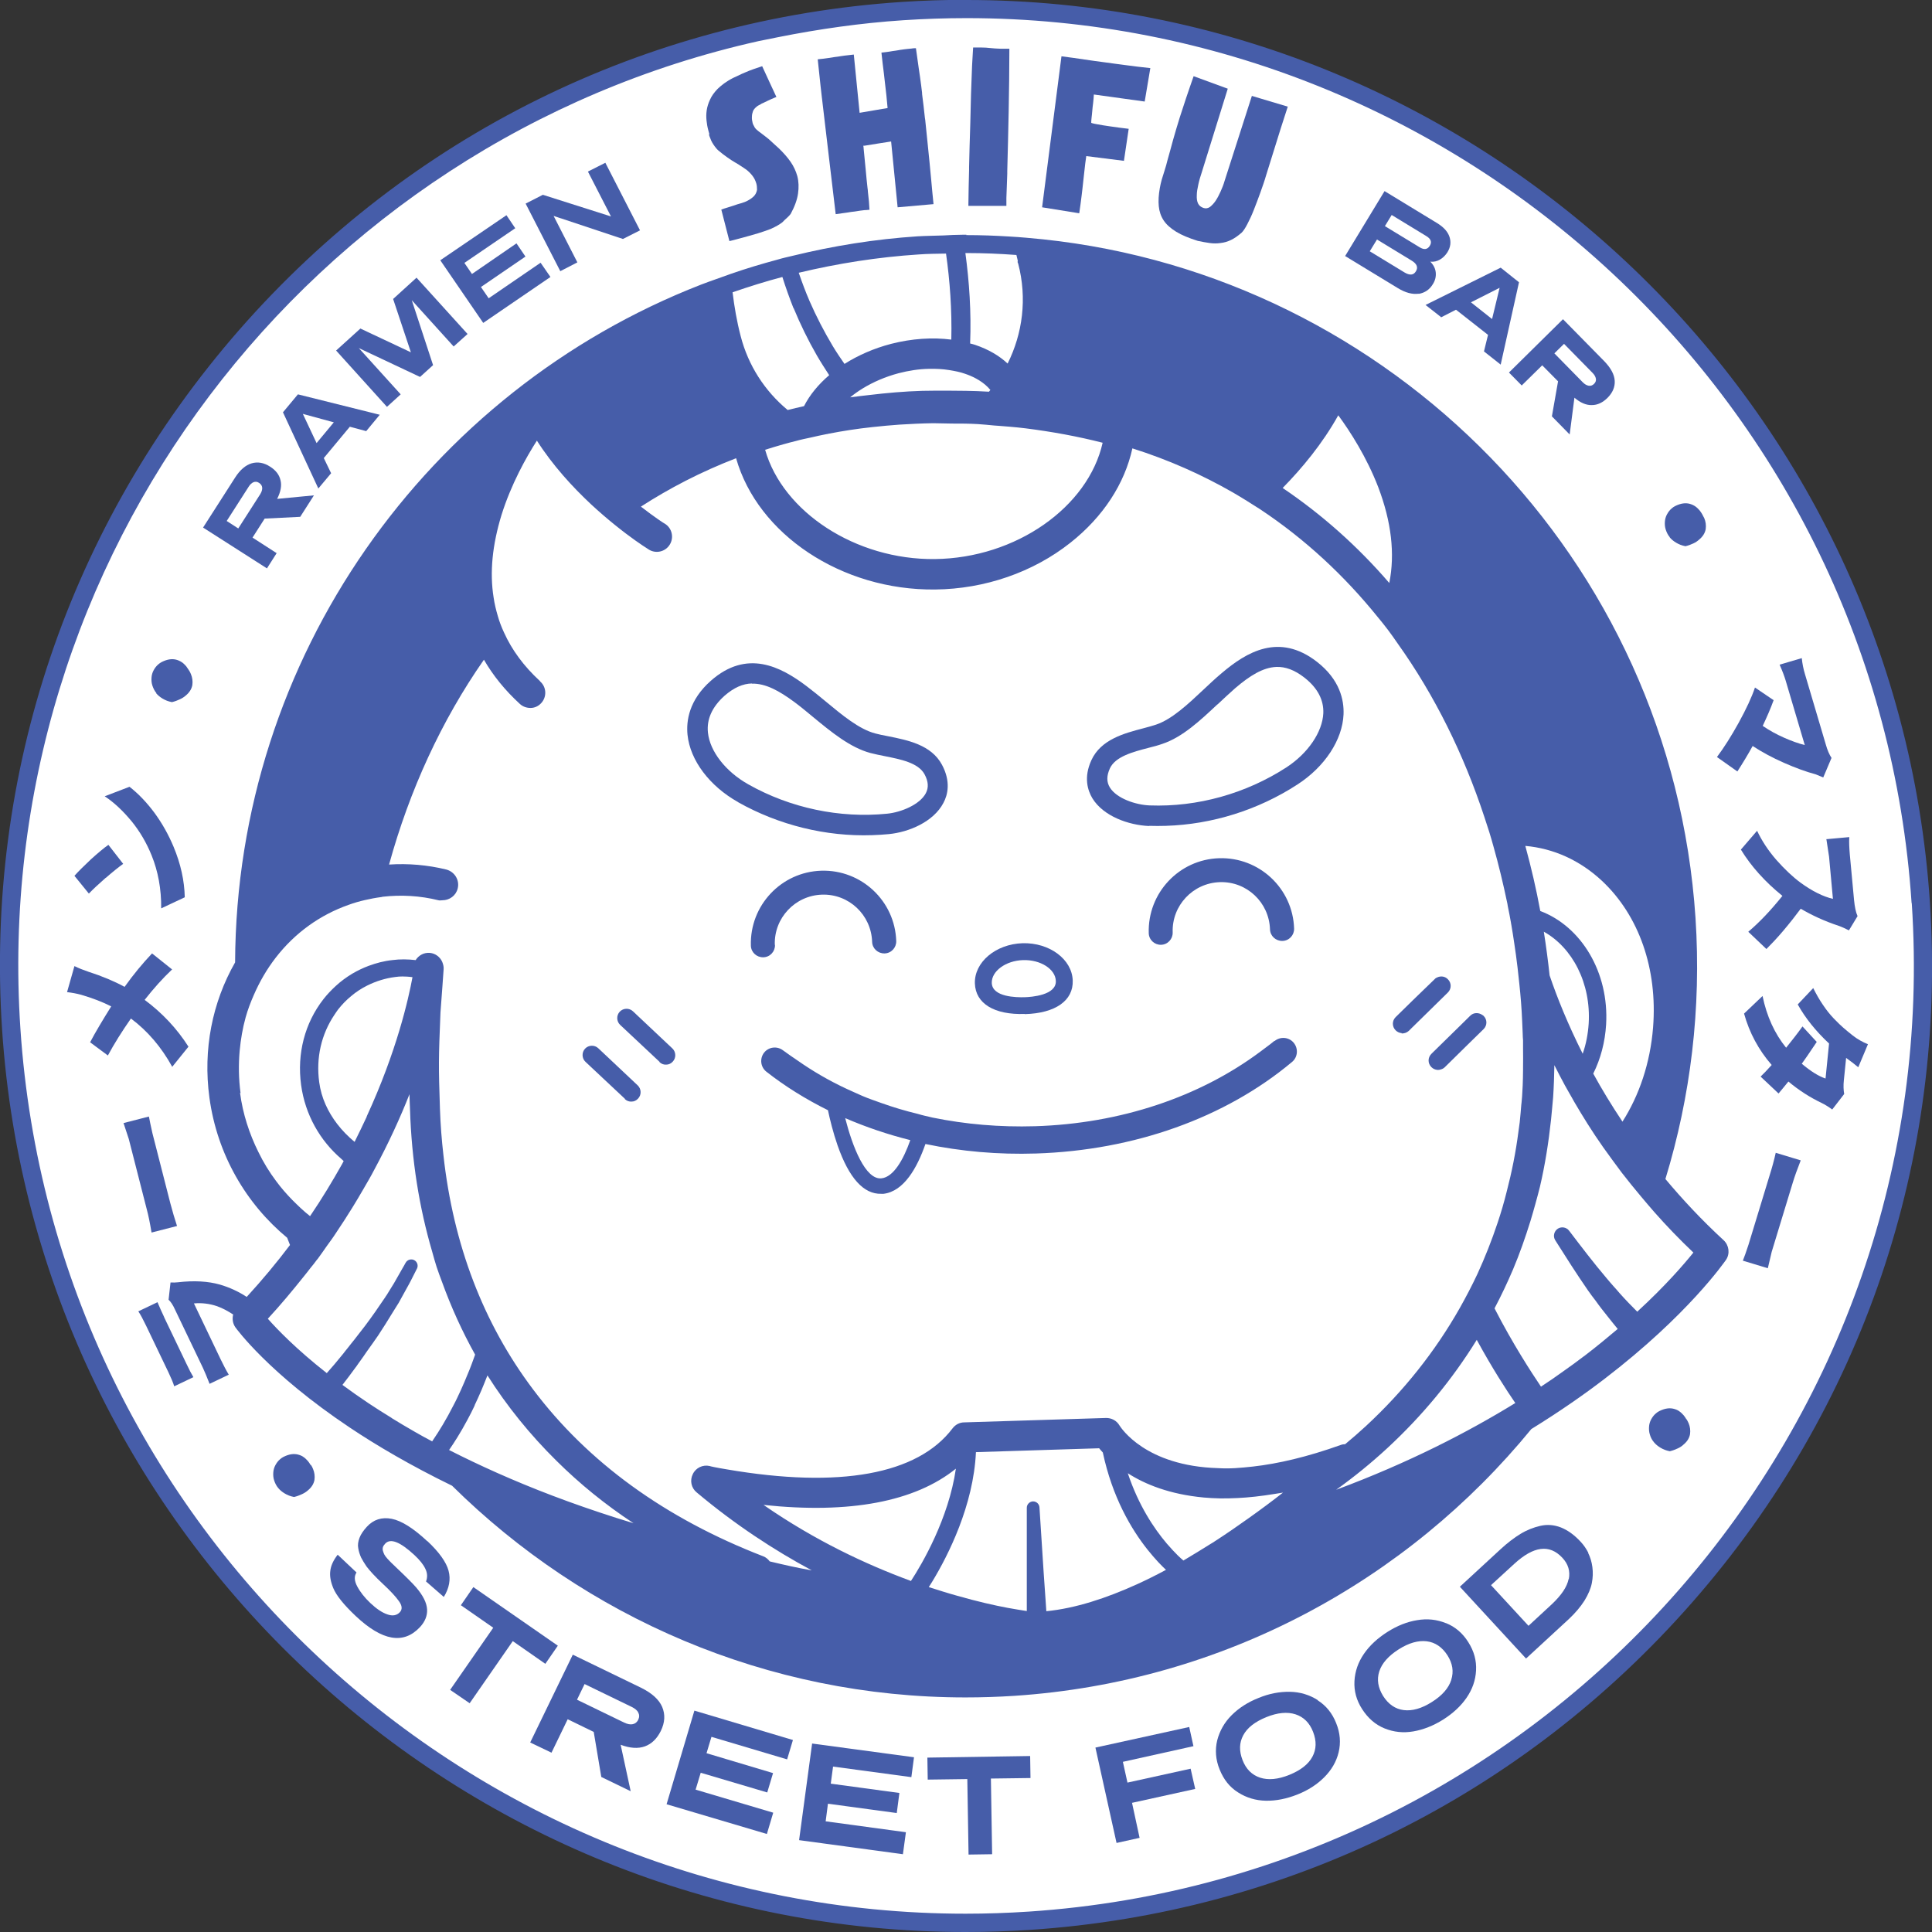 <?xml version="1.0" encoding="UTF-8"?><svg id="Capa_2" xmlns="http://www.w3.org/2000/svg" viewBox="0 0 109.79 109.79"><rect x="0" y="0" width="109.79" height="109.79" fill="#333333" stroke="none"/><defs><style>.cls-1{fill:#465da9;}.cls-1,.cls-2{stroke-width:0px;}.cls-2{fill:#fff;}</style></defs><g id="Capa_1-2"><path class="cls-2" d="M109.44,54.84c0,30.08-24.38,54.46-54.46,54.46S.52,84.91.52,54.84,24.91.38,54.98.38s54.46,24.38,54.46,54.46"/><path class="cls-1" d="M109.67,51.26C107.76,22.51,83.72,0,54.93,0v1.03-.52s0-.52,0-.52c-1.22,0-2.46.04-3.68.12-14.61.97-27.98,7.59-37.65,18.63C3.94,29.8-.85,43.92.12,58.53c1.91,28.74,25.95,51.26,54.74,51.26,1.22,0,2.45-.04,3.67-.12,14.61-.97,27.98-7.59,37.65-18.63,9.67-11.04,14.46-25.17,13.49-39.78M108.64,51.32c1.97,29.63-20.54,55.34-50.17,57.31-1.21.08-2.41.12-3.6.12-28.09,0-51.82-21.87-53.71-50.29C-.63,31.64,17.64,8.04,43.09,2.34c.38-.08.76-.15,1.14-.23,2.31-.46,4.68-.8,7.09-.96,1.21-.08,2.41-.12,3.61-.12,28.09,0,51.82,21.87,53.7,50.29"/><path class="cls-1" d="M54.92,13.34c-.08,0-.15,0-.23,0-.36,0-.72.02-1.08.04-.49.02-.98.02-1.47.05-2.42.16-4.78.54-7.07,1.1-.3.07-.61.14-.91.23-.89.24-1.76.5-2.62.8-.28.1-.56.2-.84.3-.28.1-.57.2-.85.31-15.58,6.06-26.42,21.2-26.49,38.52-1.3,2.28-1.83,4.95-1.46,7.68.44,3.26,2.11,6.06,4.42,7.97.05.14.11.27.16.41-.74.98-1.56,1.97-2.46,2.95-.47-.31-.98-.54-1.52-.7-.67-.19-1.47-.24-2.4-.13-.11.01-.25.02-.41.01l-.11.98c.11.1.24.28.36.55l1.59,3.32c.1.22.23.52.38.91l1.09-.52c-.15-.25-.3-.54-.46-.87l-1.52-3.18c.44-.04.88.01,1.32.16.31.11.62.28.91.47-.06.24-.03.5.12.72.08.11,1.91,2.63,6.5,5.7,1.51,1.01,3.44,2.15,5.82,3.31,7.55,7.46,17.9,12.03,29.17,12.03.92,0,1.85-.03,2.78-.09,11.92-.79,22.35-6.57,29.38-15.16,1.62-1,3.01-1.97,4.17-2.86,4.74-3.63,6.8-6.63,6.89-6.75.24-.35.18-.83-.13-1.12-1.24-1.14-2.33-2.31-3.31-3.48,1.43-4.68,2.05-9.68,1.71-14.84-1.36-20.44-17.36-36.48-37.08-38.56-.32-.03-.63-.06-.95-.09-.32-.03-.65-.05-.97-.07-.81-.05-1.62-.08-2.44-.08M93.04,74.54c-.34-.34-.68-.69-1-1.05-.12-.14-.24-.28-.36-.41-.12-.14-.25-.28-.37-.43-.74-.87-1.44-1.79-2.14-2.71-.15-.2-.43-.25-.64-.12-.22.14-.29.44-.15.66.6.95,1.21,1.91,1.86,2.85.14.2.28.39.43.58.11.15.22.31.34.46.11.14.23.29.34.43.19.24.38.48.58.72-.57.48-1.17.98-1.85,1.5-.02.02-.05.04-.07.05-.37.28-.77.58-1.19.87-.39.28-.79.56-1.22.84,0,0-.02.01-.03.02-.54-.8-1.61-2.44-2.64-4.45.38-.72.73-1.46,1.05-2.21.38-.9.7-1.82.99-2.75.1-.32.19-.65.28-.97.09-.33.18-.65.26-.98.29-1.24.49-2.51.63-3.8.02-.21.04-.42.06-.63.02-.22.04-.44.06-.66.04-.6.06-1.21.07-1.82.19.38.39.76.6,1.15.08.15.17.3.26.46.09.15.17.3.26.46.49.84,1.03,1.71,1.65,2.59.17.24.35.48.52.72.18.24.36.49.54.73.35.45.72.91,1.1,1.36.12.15.26.3.38.45.13.15.25.29.38.44.68.77,1.42,1.54,2.21,2.29-.54.67-1.58,1.88-3.18,3.35M22.26,80.58c-.47-.29-.92-.57-1.32-.84-.54-.36-1.02-.7-1.48-1.04.25-.32.49-.64.73-.97.01-.02.03-.04.04-.05.1-.14.19-.28.29-.41.11-.15.21-.3.32-.46.22-.31.44-.61.65-.92.28-.42.55-.86.82-1.3.11-.19.24-.37.35-.56.06-.1.11-.21.17-.31.14-.25.28-.5.42-.76.03-.06.06-.12.09-.17.12-.24.24-.47.36-.71h0c.08-.17.01-.38-.16-.47-.17-.09-.39-.03-.49.15h0c-.03.06-.07.12-.1.18-.02.04-.05.08-.07.12-.15.26-.3.53-.45.79-.01.02-.03.05-.04.07-.14.23-.28.46-.42.68-.03.04-.06.08-.08.12-.37.55-.75,1.1-1.15,1.63-.15.2-.3.38-.45.58-.11.14-.22.29-.34.43-.12.15-.23.3-.35.44-.06.08-.12.16-.19.24-.27.33-.55.67-.84.99-1.72-1.35-2.8-2.47-3.35-3.09.74-.8,1.41-1.61,2.05-2.41.12-.15.25-.31.37-.47.12-.15.25-.3.36-.46.02-.02.04-.05.06-.07.18-.24.34-.48.51-.72.18-.25.36-.49.52-.74.33-.49.64-.97.93-1.44.22-.35.42-.7.62-1.04.22-.38.44-.75.63-1.12.82-1.52,1.48-2.97,2-4.29,0,.26.02.55.03.88.09,2.86.52,5.55,1.26,8.07.08.29.16.58.25.86.1.29.2.58.31.86.52,1.44,1.15,2.82,1.88,4.13-.14.39-.27.75-.42,1.1-.13.31-.25.61-.38.89-.14.3-.27.59-.41.85-.43.85-.84,1.51-1.16,1.98-.02.03-.05.07-.07.11-.34-.18-.67-.36-.98-.54-.47-.27-.91-.53-1.33-.79M54.07,19.3c-1.08-.14-2.26-.06-3.43.24-1,.26-1.89.66-2.65,1.14-.23-.33-.46-.67-.67-1.02-.49-.82-.93-1.67-1.31-2.54-.23-.53-.43-1.07-.62-1.62,2.22-.53,4.49-.89,6.81-1.04.52-.04,1.04-.04,1.56-.05.22,1.55.34,3.2.3,4.89M26.97,79.86c.13-.27.26-.56.39-.86.11-.27.23-.55.34-.84,1.11,1.75,2.42,3.37,3.92,4.85,1.31,1.3,2.77,2.49,4.38,3.55-.33-.1-.65-.2-.97-.3-1.28-.41-2.49-.83-3.62-1.26-2.24-.85-4.2-1.74-5.89-2.6.29-.42.65-.98,1.04-1.71.14-.26.28-.53.42-.83M20.84,63.46c-.22.47-.45.95-.69,1.43,0,0,0,0,0,0-.36-.3-.7-.64-.99-1.02-.52-.68-.9-1.47-1.02-2.37-.19-1.39.12-2.73.87-3.84.07-.1.13-.2.2-.29.22-.28.47-.54.74-.76.28-.24.59-.44.91-.6.5-.25,1.04-.42,1.6-.49.14-.02.27-.03.4-.03.16,0,.37.01.58.04-.23,1.25-.9,4.22-2.6,7.91M62.47,82.31c.06.07.12.15.2.23.54,2.54,1.61,4.35,2.54,5.52.22.27.42.51.61.71.16.17.31.32.44.44-.54.29-1.1.57-1.65.82-1.74.79-3.5,1.37-5.15,1.53l-.03-.45-.06-.86-.06-.86-.24-3.73c-.01-.19-.17-.34-.36-.34s-.36.16-.36.36v3.84s0,.87,0,.87v.87s0,.29,0,.29c-.27-.04-.63-.1-1.08-.18-.75-.14-1.73-.36-2.88-.69-.51-.14-1.04-.31-1.61-.49.07-.11.14-.22.22-.35.87-1.44,2.32-4.28,2.46-7.32l7-.22ZM72.91,84.82c-.6.47-1.27.97-1.99,1.48-.59.42-1.21.85-1.86,1.27-.11.07-.21.14-.32.2-.46.29-.92.57-1.39.85-.03.02-.06.04-.1.06-.09-.07-.19-.17-.31-.28-.18-.18-.4-.41-.64-.69-.72-.85-1.6-2.16-2.21-3.99.98.63,2.38,1.2,4.32,1.38.3.03.61.04.94.05.31,0,.64,0,.97-.02.65-.03,1.35-.11,2.09-.23.17-.03.32-.05.5-.08M51.78,89.82s0,.01-.01.02c-.02,0-.04-.01-.06-.02-2.49-.92-5.39-2.27-8.32-4.3,4.89.52,8.6-.18,10.93-2.06-.41,2.84-1.93,5.43-2.54,6.36M78.83,82.3c2-1.85,3.7-3.91,5.09-6.16.87,1.6,1.7,2.88,2.19,3.59-2.7,1.66-6.07,3.4-10.18,4.93,1.02-.73,1.99-1.52,2.9-2.36M76.05,23.6c.67.91,1.61,2.37,2.27,4.08.75,1.97.96,3.79.63,5.45-1.81-2.1-3.84-3.9-6.06-5.4,1.08-1.1,2.26-2.51,3.16-4.13M44.51,25.25c.24-.07.48-.13.72-.19.15-.04.29-.08.44-.11.14-.03.28-.06.42-.09.29-.07.58-.13.88-.19.03,0,.07-.01.1-.02.82-.16,1.66-.29,2.51-.38.51-.06,1.03-.1,1.54-.14.63-.04,1.27-.07,1.91-.08.35,0,.7.02,1.05.02.5,0,1,0,1.49.03.31.02.61.05.92.08.09,0,.19.02.28.02.21.02.41.03.62.05.3.03.59.05.88.09,1.51.19,2.98.46,4.39.82-.82,3.65-4.92,6.56-9.54,6.61-4.49.05-8.64-2.68-9.64-6.21.34-.11.68-.21,1.03-.31M56.21,22.26c-.44-.03-.88-.04-1.33-.05-.35,0-.71-.01-1.07-.01-.46,0-.92,0-1.39.01-1.03.03-2.04.12-3.04.24-.36.04-.71.08-1.07.13.22-.18.46-.35.72-.51.59-.36,1.28-.66,2.03-.86.58-.15,1.16-.24,1.72-.25.4-.01.79.01,1.16.07.31.05.62.11.9.21.04.01.09.03.14.05.4.15.93.42,1.3.87-.03.04-.06.07-.09.11M87.72,52.94c1.63.9,2.7,2.93,2.56,5.23-.04.6-.15,1.17-.34,1.71-.84-1.67-1.45-3.18-1.88-4.45-.09-.84-.2-1.67-.33-2.49M91.27,58.23c.18-2.98-1.42-5.59-3.74-6.46-.23-1.26-.52-2.49-.85-3.7,1.6.14,3.11.82,4.36,1.99,2.1,1.97,3.16,5,2.9,8.32-.16,2.03-.79,3.87-1.74,5.36-.62-.93-1.18-1.85-1.66-2.73.42-.84.67-1.79.73-2.78M45.1,17.51c.38.92.82,1.82,1.32,2.69.22.38.46.75.7,1.12-.62.53-1.11,1.13-1.43,1.76-.31.07-.62.14-.93.22-1.3-1.08-2.24-2.53-2.67-4.2-.22-.84-.36-1.67-.46-2.49.93-.32,1.88-.62,2.83-.87.19.6.4,1.19.63,1.77M13.67,62.12c-.11-.82-.12-1.62-.05-2.41.06-.65.17-1.29.34-1.9.12-.43.28-.85.46-1.26.33-.76.74-1.47,1.25-2.13,1.09-1.41,2.52-2.43,4.14-3,.3-.11.61-.2.92-.27.3-.07.61-.13.92-.17.03,0,.06-.01.09-.02,1.06-.12,2.13-.06,3.18.2.07.02.14,0,.22,0,.4,0,.77-.26.87-.67.12-.48-.18-.96-.66-1.08-1.07-.26-2.16-.35-3.24-.28,1.16-4.22,2.98-8.19,5.39-11.64.52.9,1.2,1.74,2.04,2.51.17.16.39.23.61.23.23,0,.45-.1.61-.28.32-.35.3-.9-.06-1.22-.01-.01-.02-.02-.03-.04-.9-.83-1.58-1.75-2.03-2.75-.14-.3-.26-.61-.35-.93-.1-.34-.19-.7-.24-1.06-.23-1.43-.07-2.99.45-4.69.55-1.75,1.4-3.27,2.01-4.22.9,1.41,2.03,2.64,3.09,3.63.23.21.45.41.66.59.23.2.46.39.67.56.9.73,1.61,1.2,1.85,1.35.05.03.08.05.09.06.4.25.94.13,1.19-.28.25-.4.13-.94-.28-1.19-.02,0-.57-.36-1.36-.97,1.61-1.04,3.41-1.98,5.41-2.75,1.22,4.31,5.98,7.52,11.31,7.46,2.83-.03,5.57-.98,7.69-2.66,1.86-1.47,3.08-3.35,3.52-5.36,2.06.65,3.96,1.5,5.72,2.51.26.15.52.31.78.47.26.16.51.32.76.48,2.56,1.7,4.78,3.77,6.67,6.11.2.24.4.49.59.74s.37.51.55.77c2.12,2.97,3.76,6.31,4.93,9.86.09.29.19.57.28.86.09.29.17.57.25.86.29,1.03.54,2.07.76,3.12.02.07.03.15.04.22.03.17.07.33.1.5.03.16.06.33.09.49,0,.02,0,.04.01.06.06.36.12.71.17,1.07,0,0,0,0,0,0,0,0,.16,1,.29,2.32.07.65.13,1.38.16,2.11.01.25.02.49.03.71,0,.13.01.25.02.38,0,.15,0,.29,0,.44,0,.4.01.77,0,1.09,0,.05,0,.09,0,.14-.01,1.38-.1,1.99-.1,1.99,0,0,0,0,0,0-.01.16-.03.32-.04.48-.02.17-.03.35-.05.52-.02.17-.05.34-.07.51-.15,1.17-.38,2.32-.67,3.43-.08.3-.15.6-.24.89-.09.3-.18.6-.28.89-.33.99-.71,1.95-1.14,2.89-.31.66-.65,1.31-1.01,1.95-1.39,2.45-3.17,4.7-5.33,6.7-.38.35-.78.7-1.18,1.03-.08,0-.16.01-.24.04-1.93.69-3.58,1.07-5,1.23-.35.04-.69.07-1.01.09-.34.02-.66.02-.97,0-4.14-.12-5.52-2.3-5.6-2.42-.16-.28-.46-.44-.78-.43l-8.05.25c-.26,0-.5.13-.66.34-1.98,2.62-6.42,3.43-12.83,2.33-.61-.1-.97-.18-.97-.19-.39-.09-.79.1-.96.46-.18.36-.09.79.22,1.04,2.19,1.84,4.42,3.29,6.54,4.43-.81-.14-1.6-.32-2.39-.51-.09-.12-.21-.23-.37-.29-5.56-2.15-9.97-5.34-13.09-9.5-2.82-3.75-4.52-8.21-5.08-13.28-.1-.87-.17-1.75-.2-2.66-.08-2.46-.08-2.77.03-5.46l.11-1.48.07-.99c.01-.15-.03-.28-.08-.41-.12-.27-.38-.48-.7-.51-.34-.03-.64.14-.81.41-.44-.05-.88-.06-1.33,0-.47.05-.92.17-1.35.33-.32.12-.63.27-.92.44-.33.2-.65.43-.94.7-.25.23-.49.48-.7.75-1.06,1.36-1.51,3.09-1.27,4.87.23,1.71,1.09,3.18,2.28,4.2.05.04.09.09.14.13-.03.05-.06.11-.09.17-.54.96-1.14,1.96-1.82,2.96-.36-.28-.69-.6-1.02-.93-.32-.33-.62-.67-.9-1.05-.39-.52-.73-1.07-1.02-1.67-.51-1.03-.88-2.15-1.04-3.36M57.83,14.84v.07s.03.07.03.07c.52,1.98.25,3.98-.6,5.68-.48-.45-1.1-.81-1.84-1.06-.1-.03-.19-.06-.29-.08.07-1.79-.05-3.52-.27-5.14.02,0,.05,0,.07,0,.95,0,1.89.04,2.83.11.06.23.08.35.08.35"/><path class="cls-1" d="M72.42,59.15c-.26.22-.54.41-.81.62-3.45,2.57-7.94,4.08-12.79,4.23-2.01.06-3.96-.11-5.82-.49-.14-.03-.28-.07-.43-.1-.14-.03-.27-.07-.41-.11-.71-.17-1.41-.38-2.08-.62-.36-.13-.72-.25-1.07-.4-.3-.13-.6-.27-.89-.4-.99-.46-1.92-1-2.79-1.61-.28-.19-.56-.38-.83-.58-.34-.26-.82-.2-1.08.13-.26.34-.2.82.13,1.08,1.07.84,2.25,1.57,3.5,2.19.11.52.29,1.26.55,2.01.65,1.85,1.48,2.77,2.48,2.74.04,0,.09,0,.13,0,1.16-.14,1.91-1.48,2.38-2.83,2.01.42,4.12.61,6.29.54,5.57-.18,10.74-2.02,14.54-5.2.33-.27.37-.76.1-1.09-.27-.33-.76-.37-1.09-.1M48.03,63.54c1.18.51,2.42.93,3.7,1.25-.4,1.14-.96,2.09-1.63,2.17-.92.11-1.66-1.81-2.07-3.42"/><path class="cls-1" d="M44.03,53.69c-.05-1.52,1.15-2.8,2.68-2.85,1.53-.05,2.8,1.15,2.85,2.68.01.38.33.67.71.66.38-.01.67-.33.66-.7-.07-2.28-1.98-4.07-4.26-4-2.28.07-4.07,1.98-4,4.26.01.38.33.67.71.66.38-.01.67-.33.66-.7"/><path class="cls-1" d="M66.64,52.98c-.05-1.52,1.15-2.8,2.68-2.85,1.53-.05,2.8,1.15,2.85,2.68.01.38.33.67.71.66.38-.01.67-.33.66-.7-.07-2.28-1.98-4.07-4.26-4-2.28.07-4.07,1.98-4,4.26.01.38.33.67.7.66.38-.01.67-.33.66-.7"/><path class="cls-1" d="M41.95,45.59c2.31,1.3,4.99,1.96,7.61,1.87.32-.01.64-.03.95-.06,1.14-.11,2.54-.7,3.1-1.77.25-.46.43-1.22-.08-2.17-.61-1.14-1.96-1.4-3.05-1.62-.27-.05-.52-.1-.74-.16-.92-.24-1.88-1.04-2.82-1.82-.36-.3-.73-.6-1.1-.88-1.45-1.09-3.37-2.11-5.43-.29-1.24,1.1-1.4,2.28-1.32,3.07.15,1.45,1.25,2.91,2.87,3.82M42.73,38.85c.77-.02,1.54.4,2.42,1.05.35.26.71.56,1.06.85,1.03.85,2.1,1.73,3.25,2.04.26.07.53.12.82.18.89.18,1.9.37,2.26,1.03.22.41.24.76.07,1.08-.34.64-1.39,1.08-2.2,1.16-2.69.27-5.5-.32-7.89-1.67-1.28-.72-2.18-1.87-2.29-2.94-.08-.76.24-1.46.94-2.09.54-.47,1.05-.69,1.56-.7"/><path class="cls-1" d="M65.3,46.93c.32.01.64.01.95,0,2.63-.08,5.25-.9,7.48-2.35,1.56-1.01,2.56-2.54,2.62-3.99.03-.8-.2-1.96-1.51-2.98-2.16-1.68-4.02-.54-5.4.63-.36.3-.71.63-1.05.95-.88.83-1.8,1.69-2.7,1.99-.21.07-.47.14-.73.21-1.07.28-2.4.63-2.94,1.81-.45.98-.21,1.72.06,2.17.63,1.02,2.06,1.52,3.21,1.57M69.19,40.03c.33-.31.67-.63,1-.92.83-.71,1.58-1.18,2.34-1.21.51-.02,1.04.17,1.6.61.74.58,1.1,1.26,1.07,2.02-.05,1.07-.87,2.28-2.1,3.08-2.3,1.49-5.06,2.26-7.76,2.16-.81-.03-1.89-.4-2.27-1.02-.19-.31-.19-.66,0-1.08.31-.68,1.31-.94,2.19-1.17.28-.07.55-.14.8-.23,1.14-.38,2.15-1.33,3.12-2.24"/><path class="cls-1" d="M58.24,57.63c1.74-.05,2.76-.77,2.72-1.91-.04-1.21-1.32-2.16-2.85-2.12-1.53.05-2.75,1.08-2.71,2.29.04,1.14,1.1,1.79,2.84,1.73M60,55.75c.03.8-1.37.91-1.79.92-.43.01-1.82,0-1.85-.81-.02-.67.79-1.27,1.78-1.3.99-.03,1.84.51,1.86,1.19"/><path class="cls-1" d="M35.51,62.46c.11.1.24.15.38.14.14,0,.27-.06.37-.17.2-.21.19-.55-.02-.75l-2.24-2.11c-.21-.2-.55-.19-.75.02-.2.21-.19.55.02.75l2.24,2.1Z"/><path class="cls-1" d="M37.48,60.36c.11.1.24.15.38.14.14,0,.27-.06.37-.17.2-.21.19-.55-.02-.75l-2.24-2.11c-.21-.2-.55-.19-.75.02-.2.21-.19.55.02.75l2.24,2.1Z"/><path class="cls-1" d="M79.65,58.73c.15,0,.29-.04.41-.15l.16-.16.49-.48.52-.51,1.05-1.03c.21-.21.21-.54,0-.75-.16-.17-.4-.2-.6-.11-.05.02-.11.05-.15.1l-.6.58-.64.62-.98.96c-.21.21-.21.54,0,.75.1.1.22.15.35.16"/><path class="cls-1" d="M81.34,59.89c-.21.21-.21.54,0,.75.1.1.22.15.35.16,0,0,.01,0,.02,0,.05,0,.09,0,.14-.02.09-.02.18-.06.25-.13l1.29-1.27.92-.9c.21-.21.21-.54,0-.75-.02-.02-.04-.03-.07-.05-.21-.15-.5-.15-.69.04l-.59.58-1.52,1.49-.1.1Z"/><path class="cls-1" d="M24.29,87.59c-.79-.74-1.47-1.17-2.03-1.28-.56-.11-1.04.04-1.42.46-.19.21-.33.41-.41.62-.08.21-.11.41-.07.6.03.19.09.36.16.52.08.15.18.32.31.51.19.25.49.58.92.98.43.4.74.73.92.99.19.26.2.47.05.63-.17.18-.41.23-.71.12-.3-.1-.62-.32-.96-.64-.33-.31-.58-.63-.75-.95-.17-.32-.18-.58-.04-.79l-1.07-1.01c-.25.32-.39.63-.42.92-.04.29.02.62.17.98.17.41.59.94,1.28,1.59,1.5,1.41,2.71,1.62,3.64.63.29-.31.43-.65.41-1.01-.02-.38-.23-.79-.62-1.25-.2-.23-.58-.61-1.14-1.14-.12-.11-.21-.2-.28-.27-.06-.06-.14-.14-.22-.23-.08-.09-.14-.17-.17-.23-.03-.07-.06-.13-.08-.21-.02-.07-.02-.14,0-.21.02-.07.07-.13.13-.2.3-.32.85-.1,1.66.65.3.28.51.54.62.78.12.24.13.48.04.72l1.01.88c.31-.5.4-1,.27-1.49-.13-.49-.54-1.06-1.21-1.69"/><polygon class="cls-1" points="31.7 93.52 26.9 90.19 26.19 91.22 28.03 92.5 25.58 96.03 26.69 96.79 29.14 93.26 30.99 94.55 31.7 93.52"/><path class="cls-1" d="M36.45,95.92l-3.9-1.89-2.42,4.99,1.21.58.92-1.9,1.48.72.43,2.56,1.67.81-.57-2.64c.53.2.99.23,1.38.09.38-.14.68-.43.9-.87.24-.49.26-.94.08-1.37-.18-.42-.58-.78-1.18-1.08M36.28,97.71c-.07.15-.18.24-.32.27-.14.03-.3,0-.49-.09l-2.68-1.3.43-.89,2.68,1.3c.18.09.31.19.37.32.07.13.07.26,0,.4"/><polygon class="cls-1" points="37.88 102.53 43.58 104.22 43.94 103.01 39.53 101.7 39.82 100.74 43.6 101.86 43.93 100.76 40.15 99.63 40.43 98.7 44.73 99.98 45.06 98.88 39.46 97.21 37.88 102.53"/><polygon class="cls-1" points="45.41 104.57 51.31 105.37 51.48 104.12 46.92 103.5 47.05 102.5 50.96 103.03 51.11 101.89 47.21 101.36 47.34 100.39 51.79 100.99 51.94 99.86 46.15 99.08 45.41 104.57"/><polygon class="cls-1" points="52.7 99.88 52.72 101.13 54.97 101.1 55.04 105.39 56.38 105.37 56.31 101.07 58.56 101.04 58.54 99.79 52.7 99.88"/><polygon class="cls-1" points="67.66 100.51 64.07 101.3 63.81 100.12 67.82 99.23 67.58 98.14 62.25 99.31 63.45 104.73 64.76 104.44 64.33 102.45 67.92 101.66 67.66 100.51"/><path class="cls-1" d="M74.88,96.61c-.47-.3-1-.46-1.58-.47-.58-.01-1.18.1-1.78.35-.61.24-1.12.57-1.53.98-.41.41-.68.89-.82,1.43-.13.54-.09,1.1.14,1.66.23.57.57,1,1.05,1.3.47.3,1,.46,1.58.47.58.01,1.17-.11,1.78-.35.61-.24,1.12-.57,1.53-.98.41-.41.69-.88.82-1.42.13-.54.09-1.1-.14-1.66-.22-.56-.57-.99-1.04-1.29M74.58,99.83c-.23.43-.67.77-1.31,1.03-.64.26-1.2.31-1.66.16-.46-.15-.8-.48-1-1s-.19-.98.04-1.41c.23-.43.67-.77,1.31-1.03.64-.26,1.2-.31,1.66-.16.46.15.8.48,1,1s.19.98-.04,1.41"/><path class="cls-1" d="M82.17,92.24c-.52-.21-1.06-.27-1.64-.17-.57.09-1.14.32-1.69.67-.55.35-1,.76-1.33,1.24-.33.48-.51,1-.54,1.55-.03.56.11,1.09.44,1.6.33.51.75.88,1.27,1.09.52.21,1.06.27,1.64.17.57-.1,1.13-.32,1.69-.67.55-.35,1-.76,1.33-1.24.33-.48.51-.99.54-1.55.03-.56-.11-1.09-.44-1.61-.32-.51-.74-.87-1.26-1.08M82.47,95.47c-.15.46-.51.88-1.1,1.25-.58.37-1.12.52-1.6.46-.48-.06-.87-.33-1.17-.8-.29-.47-.37-.93-.22-1.4.15-.46.52-.88,1.1-1.25.58-.37,1.12-.52,1.6-.46.48.06.87.33,1.17.79.3.47.37.93.22,1.4"/><path class="cls-1" d="M90.26,88.24c-.12-.23-.26-.44-.44-.63-.36-.39-.74-.66-1.12-.81-.39-.15-.78-.18-1.17-.09-.39.09-.77.24-1.13.46-.36.22-.74.51-1.13.87l-2.31,2.13,3.76,4.08,2.44-2.25c.36-.34.65-.68.88-1.04.22-.36.36-.69.42-1,.06-.31.07-.61.03-.91-.04-.3-.12-.56-.24-.8M89.14,89.73c-.09.45-.41.92-.95,1.43l-1.33,1.23-2.13-2.31,1.32-1.21c1.1-1.01,2-1.13,2.73-.35.34.36.46.77.37,1.22"/><path class="cls-1" d="M15.73,31.44l-1.38-.89.69-1.08,2.02-.1.78-1.22-2.09.2c.2-.4.27-.75.19-1.06-.07-.31-.27-.57-.59-.77-.35-.23-.71-.29-1.05-.19-.34.1-.66.37-.94.81l-1.82,2.84,3.63,2.32.56-.88ZM12.88,29.61l1.25-1.95c.08-.13.18-.22.28-.26.1-.04.21-.03.31.04.11.07.17.16.18.27s-.03.24-.11.37l-1.25,1.95-.65-.42Z"/><path class="cls-1" d="M18.82,26.9l-.42-.87,1.48-1.78.93.25.77-.93-4.65-1.16-.85,1.02,2.01,4.33.72-.86ZM17.21,23.52l1.76.48-.98,1.18-.78-1.66Z"/><polygon class="cls-1" points="22.77 22.41 20.39 19.78 23.87 21.42 24.61 20.75 23.4 17.06 25.78 19.69 26.57 18.98 23.67 15.78 22.34 16.99 23.35 20.02 20.48 18.67 19.1 19.92 21.99 23.12 22.77 22.41"/><polygon class="cls-1" points="31.28 15.74 30.72 14.93 27.77 16.95 27.33 16.31 29.86 14.58 29.35 13.83 26.82 15.57 26.39 14.94 29.28 12.97 28.78 12.23 25.02 14.79 27.46 18.35 31.28 15.74"/><polygon class="cls-1" points="32.81 14.91 31.46 12.27 35.4 13.58 36.37 13.09 34.4 9.25 33.41 9.75 34.72 12.3 30.85 11.07 29.87 11.57 31.84 15.41 32.81 14.91"/><path class="cls-1" d="M40.28,7.62c.02.08.05.16.08.23.06.18.15.32.25.46.06.08.12.16.2.23.15.13.33.27.53.41.07.05.14.1.22.15.14.09.28.17.43.26.04.02.08.06.12.08.1.07.21.13.3.2.13.1.25.22.35.35.1.13.17.27.22.44.03.1.04.22.04.36-.03.15-.09.27-.18.36s-.2.17-.33.24c-.12.07-.26.12-.4.16-.14.04-.28.08-.41.13,0,0,0,0,0,0-.15.05-.28.09-.38.12-.11.03-.22.07-.33.11l.46,1.79.09-.02.46-.12c.41-.11.77-.21,1.07-.3.26-.08.49-.16.7-.24.03-.01.06-.02.09-.04.22-.1.42-.21.59-.34.05-.04.09-.09.13-.13.12-.11.24-.21.35-.35.23-.42.37-.81.42-1.16.05-.35.04-.68-.04-.99-.08-.28-.2-.55-.38-.81-.18-.26-.41-.52-.67-.77-.07-.07-.15-.13-.22-.2-.12-.11-.23-.21-.35-.32-.16-.13-.33-.26-.49-.38-.05-.03-.09-.07-.13-.1-.08-.06-.14-.12-.19-.2-.02-.03-.02-.06-.04-.08-.03-.05-.06-.11-.07-.16-.03-.12-.05-.24-.04-.36,0-.12.03-.22.06-.31.03-.08.1-.17.21-.26.07-.06.15-.09.22-.13.03-.02.07-.05.1-.06,0,0,.01,0,.01,0,.09-.04.19-.09.31-.15.1-.05.22-.1.36-.16.04-.02.08-.03.12-.05l-.12-.26-.21-.45-.47-1.02v-.02c-.37.12-.69.23-.96.35-.08.03-.14.06-.21.09-.18.08-.35.16-.49.23-.2.1-.37.21-.51.31-.14.1-.26.21-.37.31-.19.2-.34.4-.43.61-.1.21-.16.41-.19.61-.03.2-.03.39-.01.58.02.19.05.37.1.55.02.09.05.17.07.25"/><path class="cls-1" d="M46.71,5.58l.21,1.78.21,1.78.36,3.03c.27-.04.48-.07.65-.09.17-.03.31-.05.43-.06.12-.02.22-.03.32-.05.08-.01.16-.02.25-.03.02,0,.03,0,.05,0l.22-.02c-.01-.28-.04-.62-.09-1.03,0-.07-.01-.13-.02-.2-.04-.34-.07-.67-.1-1-.04-.39-.08-.81-.12-1.23,0-.06-.01-.12-.02-.18h.07s.93-.15.93-.15l.58-.09.09.91.28,2.83,2.04-.18c-.05-.47-.09-.92-.13-1.36-.03-.36-.07-.71-.1-1.05-.08-.76-.15-1.52-.23-2.26,0-.08-.02-.15-.03-.23-.05-.46-.1-.91-.16-1.36,0-.02,0-.04,0-.06-.02-.14-.03-.28-.05-.41-.04-.32-.09-.66-.14-.99-.05-.38-.1-.74-.16-1.14-.1,0-.18,0-.26.02l-.21.02c-.16.02-.28.03-.39.05-.02,0-.04,0-.06.01-.08.01-.16.03-.24.04-.1.01-.21.03-.33.05h0c-.12.02-.28.04-.47.06.04.39.09.79.14,1.19.02.15.03.29.05.44.07.55.12,1.06.16,1.52l-.77.13-.82.14-.33-3.31-.26.03c-.19.02-.35.04-.47.06-.12.02-.24.04-.35.05-.11.02-.24.04-.39.06-.14.02-.34.05-.58.07l.16,1.51.08.7Z"/><path class="cls-1" d="M57.19,11.68v-.43s.05-1.38.05-1.38c0-.06,0-.11,0-.16.03-1.14.06-2.26.08-3.36.02-1.16.04-2.35.04-3.58-.1,0-.19,0-.27,0h-.22c-.24-.01-.44-.02-.6-.04-.16-.02-.33-.03-.5-.03-.07,0-.15,0-.22,0-.07,0-.16,0-.25,0-.03.42-.04.76-.06,1.04-.01.28-.02.54-.03.8-.01.25-.02.52-.03.82l-.04,1.63-.04,1.31-.03,1.2c0,.05,0,.11,0,.17-.02.64-.03,1.31-.04,2.03h1.42s.74,0,.74,0Z"/><path class="cls-1" d="M61.46,11.16c.03-.28.07-.54.09-.78.03-.24.05-.49.08-.72.02-.24.06-.5.1-.79l2.14.27.27-1.82c-.4-.05-.75-.09-1.06-.14l-.4-.06c-.13-.02-.24-.04-.34-.06-.1-.02-.18-.03-.24-.05-.06-.01-.09-.03-.09-.04,0-.07.01-.16.02-.27.01-.11.03-.24.04-.39.01-.15.03-.3.05-.46.02-.16.03-.32.04-.48l2.89.4.32-1.9c-.53-.06-1-.11-1.41-.17-.41-.05-.81-.11-1.19-.16-.38-.05-.76-.1-1.15-.16-.39-.06-.82-.12-1.3-.18l-1.1,8.58,2.11.34c.05-.36.1-.68.13-.96"/><path class="cls-1" d="M66.13,12.53c.16.24.4.45.71.64.31.19.72.36,1.23.52.23.05.46.09.67.12.21.03.42.03.62,0,.2-.02.4-.08.59-.17.19-.09.39-.23.6-.41.1-.09.21-.26.33-.49.12-.23.25-.5.37-.81.12-.31.25-.64.37-.98.12-.34.24-.67.33-.99l.83-2.66c.13-.4.26-.82.4-1.24l-2.04-.61-1.55,4.83c-.06.21-.14.41-.23.61-.09.2-.18.37-.28.52-.1.15-.21.26-.32.35-.12.08-.24.1-.36.06-.16-.05-.26-.14-.32-.26-.06-.13-.08-.28-.07-.47,0-.18.04-.39.09-.62s.12-.46.2-.7l1.47-4.73-1.94-.71c-.16.45-.3.87-.43,1.25-.13.39-.25.75-.36,1.1-.14.46-.27.88-.38,1.28-.11.4-.21.78-.32,1.16-.02.08-.04.17-.07.27l-.1.33c-.05.16-.1.32-.15.48-.05.17-.08.33-.11.48-.07.39-.09.74-.06,1.04.03.3.12.57.28.81"/><path class="cls-1" d="M80.62,16.7c.35-.06.62-.24.81-.56.13-.21.18-.42.16-.65-.02-.22-.12-.43-.31-.62.2.02.38-.02.55-.12.17-.1.31-.24.42-.41.18-.29.22-.58.12-.88-.1-.3-.33-.55-.7-.78l-2.99-1.82-2.24,3.69,2.99,1.82c.44.27.84.37,1.19.32M79.09,12.22l1.97,1.2c.26.16.32.34.19.55-.13.21-.32.24-.58.08l-1.97-1.2.39-.64ZM78.25,13.61l1.97,1.2c.3.18.38.39.24.61-.13.22-.35.24-.65.06l-1.97-1.2.41-.67Z"/><path class="cls-1" d="M81.88,18.04l.86-.44,1.82,1.43-.23.94.95.75,1.04-4.68-1.04-.83-4.27,2.12.88.69ZM85.22,16.35l-.43,1.78-1.2-.95,1.64-.83Z"/><path class="cls-1" d="M86.47,21.91l1.17-1.15.9.91-.35,1.99,1.01,1.03.27-2.09c.34.29.67.43.99.42.32,0,.61-.14.88-.4.3-.3.44-.62.42-.98-.02-.36-.22-.72-.58-1.1l-2.36-2.4-3.07,3.03.73.74ZM88.88,19.54l1.62,1.65c.11.11.17.22.19.33.02.11-.02.21-.1.29-.09.09-.19.13-.31.11-.11-.02-.22-.08-.33-.19l-1.62-1.65.55-.54Z"/><path class="cls-1" d="M9.33,74.85c-.14-.3-.27-.58-.38-.85l-1.09.52c.13.19.27.46.44.81l1.27,2.65c.15.32.27.59.33.8l1.09-.52c-.11-.18-.24-.43-.4-.77l-1.26-2.63Z"/><path class="cls-1" d="M8.62,70.04l1.44-.37c-.13-.4-.26-.83-.38-1.29l-1.02-3.99c-.03-.12-.07-.3-.12-.55-.05-.24-.07-.37-.08-.39l-1.44.37c.19.58.29.88.3.91l1.02,3.99c.09.33.18.77.27,1.31"/><path class="cls-1" d="M9.79,60.62l.92-1.14c-.65-1.02-1.48-1.91-2.49-2.66.51-.65,1.03-1.23,1.56-1.73l-1.14-.91c-.54.57-1.06,1.2-1.56,1.9-.59-.32-1.28-.61-2.06-.86-.29-.1-.55-.2-.79-.32l-.42,1.48c.27.03.54.08.8.15.65.19,1.22.41,1.71.66-.48.77-.89,1.45-1.2,2.04l1.01.75c.36-.67.8-1.37,1.31-2.1.94.7,1.73,1.62,2.35,2.75"/><path class="cls-1" d="M6.01,49.89c.41-.36.74-.62.99-.8l-.84-1.08c-.26.18-.59.46-.99.82-.39.37-.71.68-.94.94l.82,1.01c.23-.24.55-.54.96-.9"/><path class="cls-1" d="M7.47,46.66c.48.59.86,1.24,1.15,1.96.36.89.55,1.89.54,3l1.34-.63c-.02-.94-.23-1.9-.64-2.88-.29-.69-.65-1.33-1.09-1.93-.44-.59-.91-1.08-1.41-1.47l-1.41.54c.53.35,1.03.82,1.51,1.4"/><path class="cls-1" d="M99.61,42.4c.52.34,1.11.66,1.77.95.66.29,1.26.51,1.79.65.03.01.18.07.44.18l.47-1.11c-.12-.18-.24-.45-.33-.78l-1.17-3.95c-.1-.32-.16-.64-.19-.94l-1.26.37c.16.36.27.66.34.89l1.09,3.68c-.36-.09-.75-.23-1.18-.42-.43-.19-.83-.41-1.21-.67.24-.51.45-.99.62-1.46l-1.06-.72c-.18.54-.49,1.21-.93,2.01-.41.74-.82,1.39-1.23,1.94l1.16.82c.31-.48.6-.96.87-1.45"/><path class="cls-1" d="M103.79,47.7c.09.58.14.91.15.98l.22,2.4c-.56-.13-1.18-.44-1.84-.92-.46-.34-.91-.77-1.38-1.3-.46-.53-.82-1.08-1.09-1.65l-.92,1.07c.58.95,1.37,1.83,2.36,2.63-.65.81-1.29,1.49-1.94,2.04l1.03.98c.25-.25.58-.59.96-1.04.38-.45.71-.87.99-1.25.63.37,1.34.7,2.15.97.18.06.37.15.59.26l.49-.81c-.1-.22-.16-.52-.2-.92l-.24-2.58c-.03-.37-.05-.7-.03-.99l-1.32.12Z"/><path class="cls-1" d="M104.77,58.42c-.15-.13-.34-.31-.56-.54-.22-.23-.42-.48-.62-.78-.2-.29-.38-.61-.55-.95l-.88.93c.43.77,1.02,1.51,1.78,2.22l-.2,1.99c-.39-.13-.84-.41-1.35-.84.14-.19.43-.61.85-1.24l-.81-.88c-.29.41-.61.81-.93,1.21-.65-.8-1.1-1.78-1.34-2.94l-1.05,1c.3,1.08.82,2.06,1.57,2.92-.27.3-.48.52-.63.66l1.02.96c.14-.16.32-.39.56-.68.57.48,1.2.89,1.89,1.22.17.08.38.21.6.37l.68-.88c-.04-.23-.05-.48-.02-.77l.13-1.28c.27.19.5.37.69.53l.55-1.31c-.3-.12-.59-.28-.87-.5-.19-.15-.36-.29-.52-.43"/><path class="cls-1" d="M100.56,66.8l-1.2,3.94c-.04.12-.1.3-.18.53-.09.23-.13.36-.14.37l1.42.43c.14-.59.21-.9.22-.93l1.2-3.94c.1-.33.25-.75.45-1.26l-1.42-.43c-.09.41-.21.85-.35,1.29"/><path class="cls-1" d="M17.65,83.25c-.04-.08-.1-.15-.15-.22-.08-.09-.16-.17-.25-.23-.09-.07-.2-.11-.31-.14-.11-.03-.24-.04-.38-.02-.14.02-.29.07-.45.15-.07.04-.14.08-.19.13-.11.09-.2.21-.27.34s-.11.27-.12.42c-.01.15,0,.3.05.45.05.15.12.3.23.43.1.12.22.22.37.31.15.09.32.16.53.2.17-.04.32-.1.45-.16.13-.06.24-.13.33-.21.22-.18.34-.38.38-.6.03-.22,0-.43-.08-.62-.03-.08-.07-.16-.12-.23"/><path class="cls-1" d="M8.87,39.39c.1.12.22.22.37.31.15.09.32.16.53.2.17-.04.32-.1.45-.16.13-.06.24-.13.33-.21.22-.18.34-.38.38-.6.03-.22,0-.43-.08-.62-.03-.08-.07-.16-.12-.23-.05-.08-.1-.15-.15-.22-.08-.09-.16-.17-.25-.23-.09-.06-.2-.11-.31-.14s-.24-.04-.38-.02c-.14.02-.29.07-.45.15-.07.04-.14.08-.19.13-.11.09-.2.21-.27.34-.07.13-.11.27-.12.42-.01.15,0,.3.05.45.05.15.12.3.23.43"/><path class="cls-1" d="M94.88,30.53c.1.12.22.22.37.31.15.09.32.16.53.2.17-.04.32-.1.45-.16.13-.06.23-.13.32-.21.22-.18.34-.38.38-.6.03-.22,0-.43-.08-.62-.04-.08-.08-.16-.12-.23-.04-.08-.1-.15-.15-.22-.08-.09-.16-.17-.25-.23-.09-.06-.2-.11-.31-.14-.11-.03-.24-.04-.38-.02-.14.02-.29.07-.45.15-.07.04-.14.08-.19.13-.11.09-.2.21-.27.34-.07.13-.11.27-.12.42-.01.15,0,.3.05.45.05.15.12.3.23.43"/><path class="cls-1" d="M95.83,80.65c-.04-.08-.1-.15-.15-.22-.08-.09-.16-.17-.25-.23-.09-.07-.2-.11-.31-.14-.11-.03-.24-.04-.38-.02-.14.02-.29.07-.45.15-.07.04-.14.08-.19.13-.11.09-.2.21-.27.34s-.11.27-.12.42c-.01.15,0,.3.05.45.04.15.12.3.23.43.1.12.22.22.37.31.15.09.32.16.53.2.17-.04.32-.1.45-.16.13-.06.24-.13.32-.21.22-.18.34-.38.38-.6.03-.22,0-.43-.08-.62-.04-.08-.07-.16-.12-.23"/></g></svg>